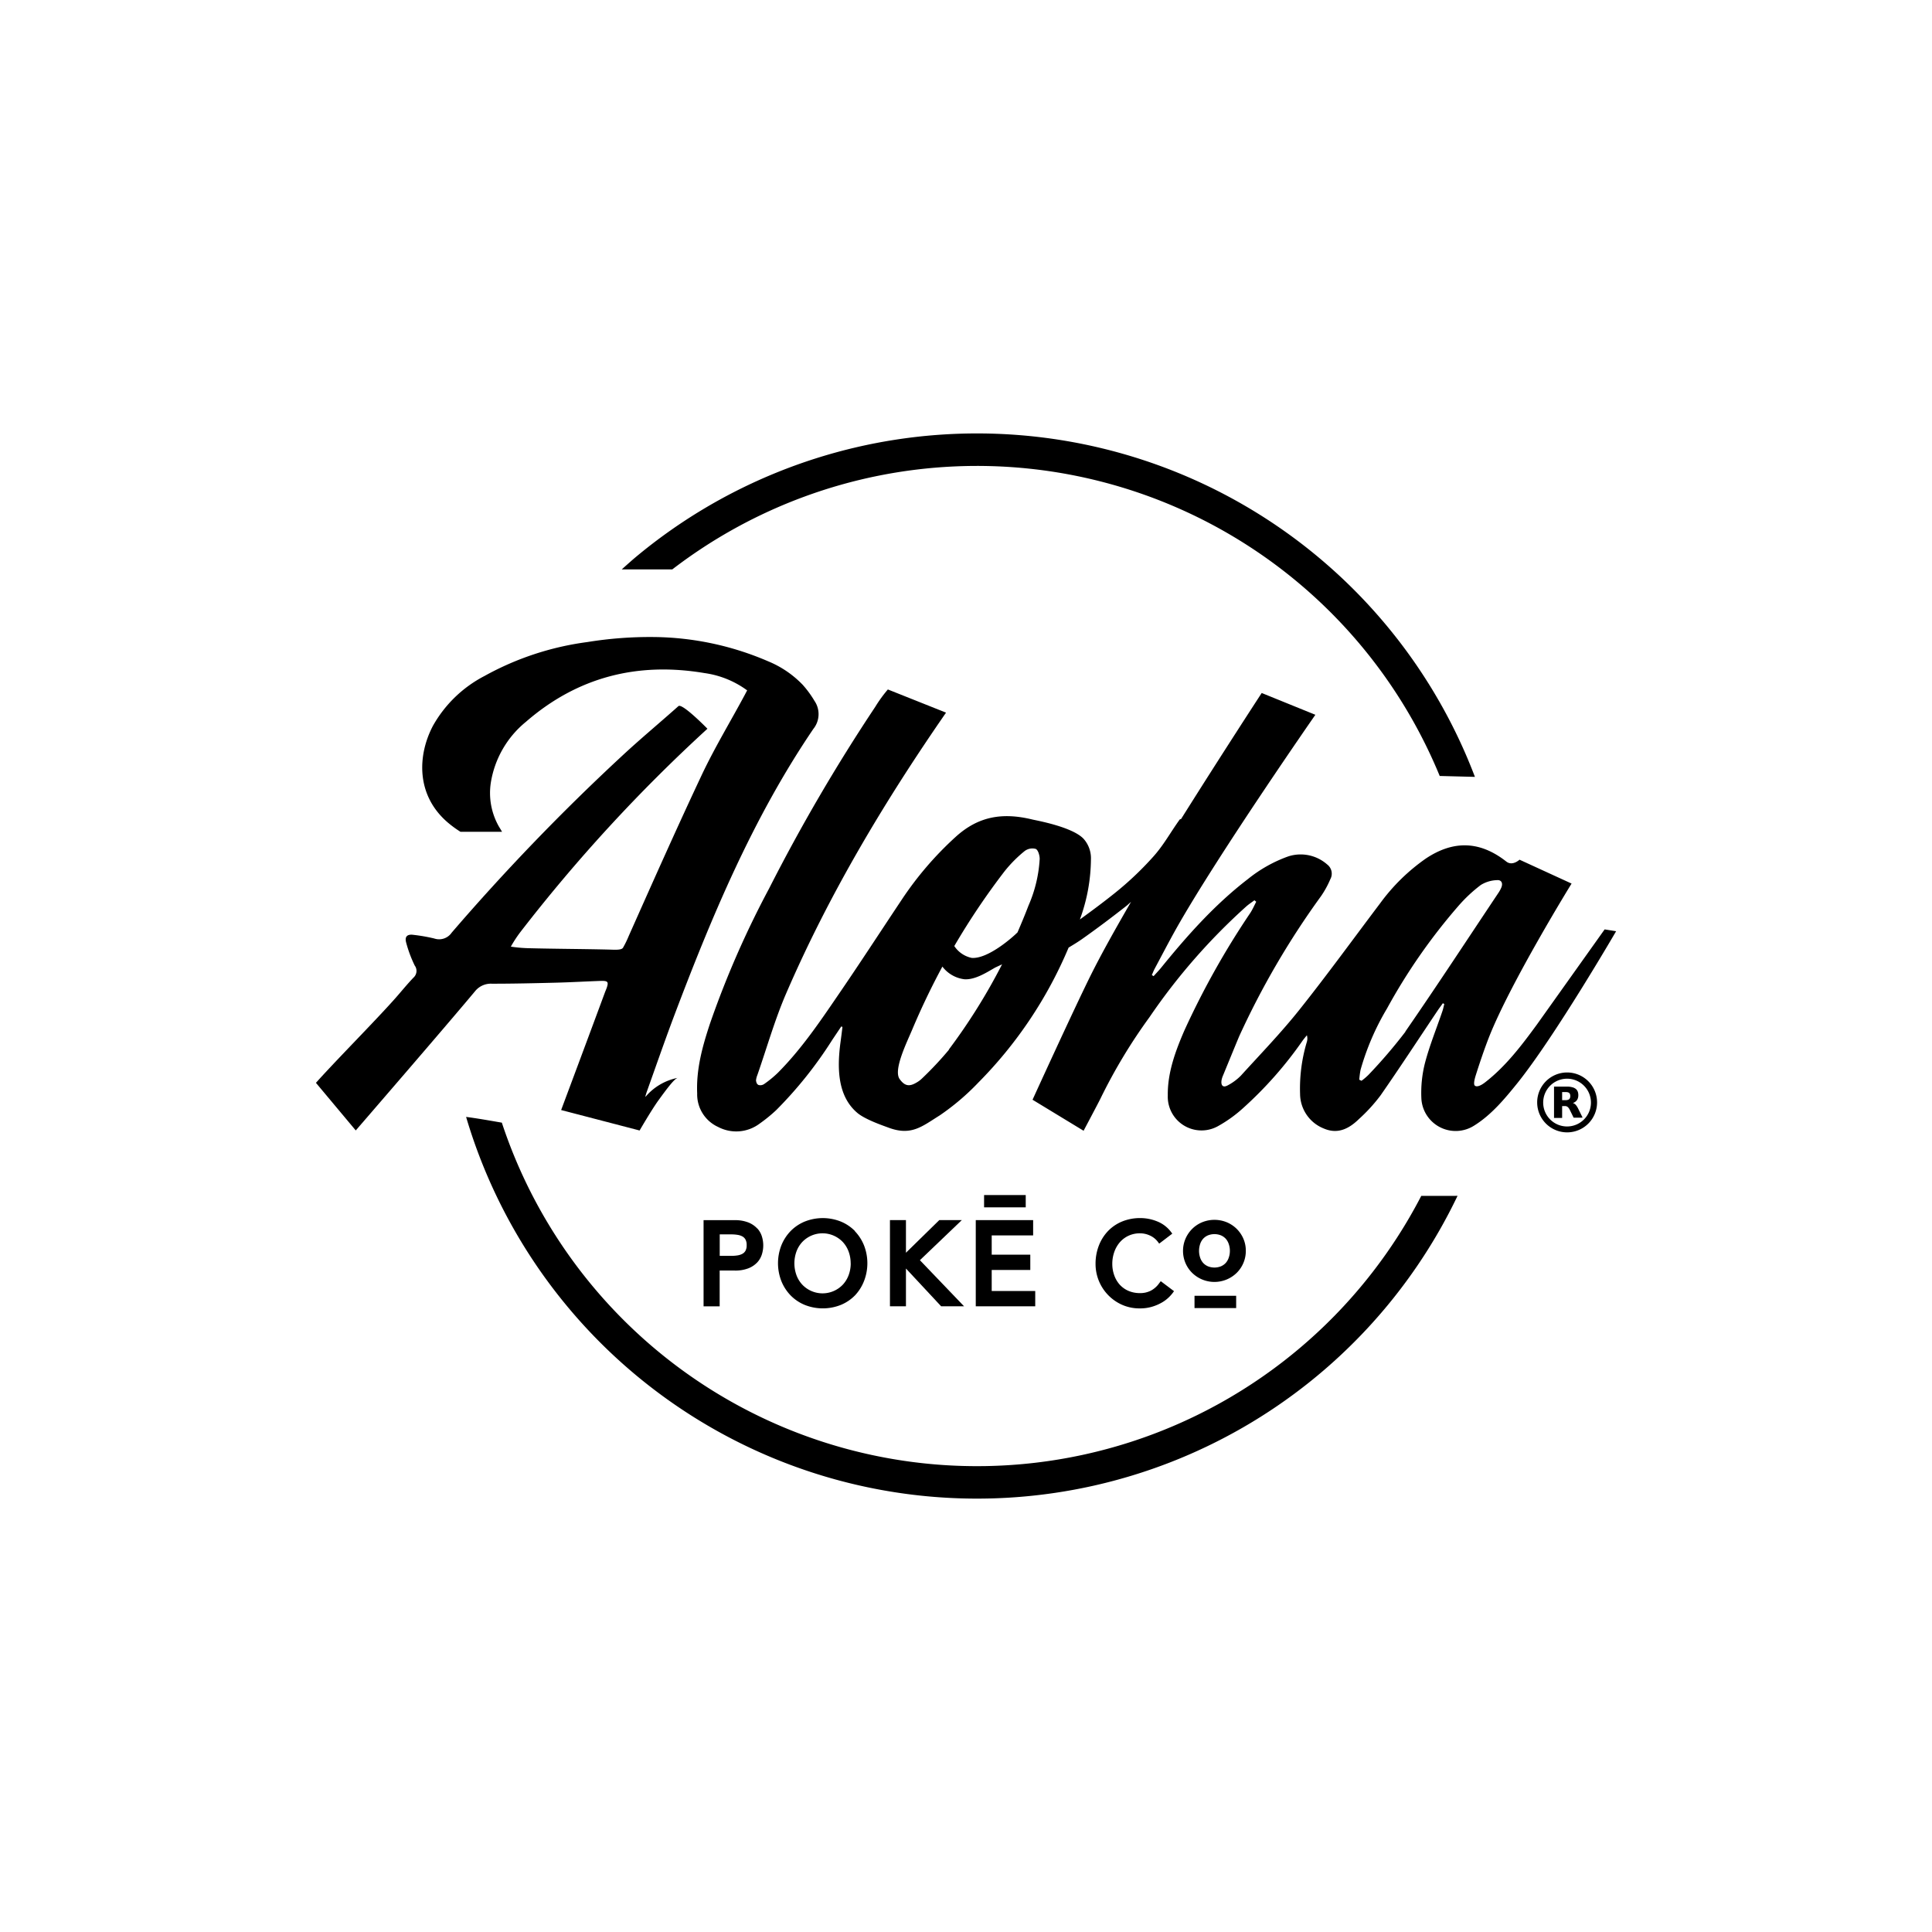 <svg id="Layer_1" data-name="Layer 1" xmlns="http://www.w3.org/2000/svg" viewBox="0 0 360 360"><defs><style>.cls-1{fill:none;}</style></defs><title>Aloha_Primary_Black</title><rect class="cls-1" x="177.51" y="177.51" width="4.99" height="4.99"/><path d="M299,173.18l-12.63,17.74c-2.85,3.89-5.78,7.76-9.63,10.75-1.09.85-1.61.77-1.76.71s-.59-.09,0-2c.76-2.39,1.56-4.78,2.47-7.11,4-10.17,15.39-28.63,15.39-28.63l-9.7-4.45s-1.31,1.25-2.46.35c-4.91-3.86-9.84-4-15-.56a36.14,36.14,0,0,0-8.49,8.31c-5,6.62-9.89,13.37-15.07,19.87-3.4,4.27-7.22,8.22-10.9,12.27a9.91,9.91,0,0,1-2.43,1.8c-.85.48-1.31.1-1.18-.89a3.74,3.74,0,0,1,.28-.93c1-2.43,2-4.88,3-7.28a151.81,151.81,0,0,1,15.24-26.11,17.34,17.34,0,0,0,1.75-3.18,2.15,2.15,0,0,0-.58-2.76,7.48,7.48,0,0,0-7.29-1.49,25.77,25.77,0,0,0-7.48,4.21c-6.19,4.76-11.33,10.55-16.22,16.58-.43.52-.9,1-1.35,1.51l-.33-.2c.17-.39.32-.79.52-1.17,1.36-2.54,2.68-5.09,4.09-7.6,7.8-13.78,25.86-39.73,25.86-39.73l-10-4.06S228,140,220.05,152.65a.22.22,0,0,0-.23.06c-1.72,2.38-3,4.8-5,7a59.59,59.59,0,0,1-7.15,6.75c-2.1,1.68-4.27,3.29-6.45,4.87a33.08,33.08,0,0,0,2.06-11.21,5.43,5.43,0,0,0-1.36-3.81c-2.08-2.24-8.86-3.44-9.53-3.6-5.64-1.38-10.09-.57-14.24,3.16A62.42,62.42,0,0,0,168,167.68c-4,6-7.89,12-11.95,17.91-3.41,5-6.82,10-11.1,14.3a20.12,20.12,0,0,1-2.53,2.08,1.25,1.25,0,0,1-1.08.2c-.32-.16-.4-.43-.47-.84a3.59,3.59,0,0,1,.25-1c1.77-5.08,3.24-10.29,5.37-15.22,8-18.52,18.32-35.76,29.79-52.32l-10.84-4.32a25.21,25.21,0,0,0-2.35,3.24,334.65,334.65,0,0,0-19.8,33.89,174.67,174.67,0,0,0-11,25.15c-1.39,4.2-2.58,8.45-2.38,13a6.66,6.66,0,0,0,3.9,6.24,7.25,7.25,0,0,0,7.72-.61,28.33,28.33,0,0,0,3.11-2.53,76.15,76.15,0,0,0,10.45-13.1l1.67-2.49.22.1c-.12,1-.24,1.93-.37,2.89-.7,5.17-.4,10.12,3.14,13.12,1.51,1.28,5,2.44,5.89,2.78,4.19,1.53,6.17-.26,9.46-2.31a44.74,44.74,0,0,0,7.2-6.12,79.41,79.41,0,0,0,16.82-25.15c.88-.53,1.76-1.06,2.59-1.65,2.76-1.95,5.48-4,8.12-6.07.32-.25.61-.54.92-.8-2.89,5-5.52,9.68-7.5,13.66-3.17,6.37-10.85,23.21-10.85,23.21l9.51,5.78s2.79-5.26,3.15-6a100.65,100.65,0,0,1,9.15-15.19,113.87,113.87,0,0,1,18.06-20.65c.46-.4,1-.74,1.47-1.11l.34.28c-.36.69-.67,1.41-1.09,2.06a151.33,151.33,0,0,0-12.3,21.93c-1.65,3.8-3.15,7.85-3.09,12.09a6.29,6.29,0,0,0,9.32,5.75,25,25,0,0,0,4.8-3.46,72.67,72.67,0,0,0,11-12.49c.25-.35.53-.67.8-1a2.17,2.17,0,0,1,0,1.21,30.16,30.16,0,0,0-1.27,9.72,7,7,0,0,0,4.42,6.44c2.65,1.14,4.75,0,6.59-1.8a30.86,30.86,0,0,0,4-4.39c3.61-5.19,7.07-10.49,10.59-15.74.32-.48.68-.94,1-1.41l.27.14c-.11.44-.2.9-.35,1.34-1.08,3.18-2.36,6.31-3.22,9.55a22.49,22.49,0,0,0-.69,6.86,6.4,6.4,0,0,0,9.87,4.88c3.2-2,5.68-5,8-7.87,7.08-8.82,18.41-28.32,18.41-28.32ZM187.25,162.27a24.34,24.34,0,0,1,3.68-3.69,2.39,2.39,0,0,1,2.06-.4c.44.19.74,1.2.74,1.85a25.09,25.09,0,0,1-2.08,8.7c-.64,1.68-1.33,3.33-2.05,5-.81.83-5.49,5-8.54,4.76a5.14,5.14,0,0,1-3.24-2.21,132.75,132.75,0,0,1,9.42-14m-10.4,33.3a62.91,62.91,0,0,1-5,5.34,4.93,4.93,0,0,1-1.06.8c-1.37.82-2.23.63-3.15-.66-1.21-1.7,1.37-6.87,2.36-9.24q2.53-6,5.61-11.71a6.06,6.06,0,0,0,4.1,2.36c2,.13,4.11-1.25,5.74-2.18l1.28-.6a110.13,110.13,0,0,1-9.92,15.88m85.08-3.32a95.56,95.56,0,0,1-6.85,8,11.59,11.59,0,0,1-1.33,1.14l-.42-.2a15.92,15.92,0,0,1,.24-1.84,47.35,47.35,0,0,1,4.94-11.45,108.25,108.25,0,0,1,13.31-19.11,27.5,27.5,0,0,1,4.16-3.89,6.12,6.12,0,0,1,3-.9c.86-.08,1.17.59.8,1.43a6.31,6.31,0,0,1-.46.85c-5.78,8.65-11.48,17.37-17.4,25.93"/><path d="M120.25,204.32s.19-.69.31-1c1.61-4.5,3.17-9,4.85-13.49,7.09-18.79,14.8-37.3,26.14-54a4.39,4.39,0,0,0,.21-5.24,19,19,0,0,0-2.2-3,18.83,18.83,0,0,0-6.39-4.35,55,55,0,0,0-21.39-4.54,73,73,0,0,0-12.35.94,54,54,0,0,0-19.17,6.33,23.32,23.32,0,0,0-9.58,9.26c-2.87,5.44-3.22,12.88,2.72,18a20.18,20.18,0,0,0,2.4,1.76h7.75c-.2-.34-.41-.69-.6-1a12.64,12.64,0,0,1-1.5-8.1A18.37,18.37,0,0,1,98,134.5c9.61-8.35,20.81-11.19,33.29-9.08a17.46,17.46,0,0,1,7.93,3.22l-.42.8c-2.68,5-5.59,9.79-8,14.88-4.71,10-9.15,20-13.65,30.1a18.06,18.06,0,0,1-1.07,2.19c-.3.46-1.56.36-2.63.33-5-.12-10.06-.13-15.08-.26a25.78,25.78,0,0,1-3.18-.29A22.78,22.78,0,0,1,97,173.63a299.44,299.44,0,0,1,34.82-37.84s-4.72-4.84-5.41-4.21c-3.54,3.16-7.2,6.19-10.67,9.43a405.17,405.17,0,0,0-31.57,32.77,2.84,2.84,0,0,1-3.27,1.09,32,32,0,0,0-3.83-.67c-1.16-.17-1.7.29-1.39,1.43a23.43,23.43,0,0,0,1.6,4.29,1.67,1.67,0,0,1-.23,2.24c-1.18,1.23-2.25,2.56-3.38,3.84-3.85,4.34-10.94,11.45-14.8,15.77l7.42,8.87s16.86-19.49,22.28-26a3.78,3.78,0,0,1,3.11-1.34c3.94,0,7.87-.09,11.8-.19,2.88-.07,5.75-.24,8.63-.34,1.15,0,1.31.21.95,1.28-.09.27-.21.53-.31.79-2.55,6.91-8.19,22-8.19,22l14.62,3.81s2.26-3.9,3.52-5.63c1.64-2.26,3-4.07,3.61-4.18a10.49,10.49,0,0,0-6,3.5"/><path d="M141.1,228.91a4.56,4.56,0,0,0-1.65-1.12,6.71,6.71,0,0,0-2.57-.43H131.1v16.06h3v-6.67h2.81a6.71,6.71,0,0,0,2.57-.43,4.55,4.55,0,0,0,1.65-1.12,3.89,3.89,0,0,0,.86-1.55,5.57,5.57,0,0,0,0-3.18,3.9,3.9,0,0,0-.86-1.55m-2,3.14a2.06,2.06,0,0,1-.22,1,1.46,1.46,0,0,1-.56.56,2.72,2.72,0,0,1-.9.3,6.85,6.85,0,0,1-1.11.09h-2.23v-4h2.23a7,7,0,0,1,1.11.09,2.75,2.75,0,0,1,.9.3,1.46,1.46,0,0,1,.56.57,2.06,2.06,0,0,1,.22,1"/><path d="M159.32,229.4a7.91,7.91,0,0,0-2.64-1.78,9.09,9.09,0,0,0-6.73,0,7.91,7.91,0,0,0-2.64,1.78,8.26,8.26,0,0,0-1.72,2.67,9.16,9.16,0,0,0,0,6.63,8.26,8.26,0,0,0,1.72,2.67,7.9,7.9,0,0,0,2.64,1.78,9.09,9.09,0,0,0,6.73,0,7.92,7.92,0,0,0,2.64-1.78A8.26,8.26,0,0,0,161,238.7a9.15,9.15,0,0,0,0-6.63,8.26,8.26,0,0,0-1.72-2.67m-.76,6a6.29,6.29,0,0,1-.38,2.18,5.28,5.28,0,0,1-1.06,1.76,5.21,5.21,0,0,1-7.62,0,5.28,5.28,0,0,1-1.06-1.76,6.49,6.49,0,0,1,0-4.36,5.28,5.28,0,0,1,1.06-1.76,5.21,5.21,0,0,1,7.61,0,5.29,5.29,0,0,1,1.06,1.76,6.3,6.3,0,0,1,.38,2.18"/><polygon points="179.22 227.35 175.02 227.35 168.81 233.43 168.81 227.35 165.83 227.35 165.83 243.41 168.81 243.41 168.81 236.37 175.37 243.41 179.64 243.41 171.41 234.82 179.22 227.35"/><polygon points="184.79 236.64 191.98 236.64 191.98 233.79 184.79 233.79 184.79 230.2 192.51 230.2 192.51 227.35 181.82 227.35 181.82 243.41 192.9 243.41 192.9 240.56 184.79 240.56 184.79 236.64"/><path d="M216,239.11a4.48,4.48,0,0,1-1.51,1.36,4.28,4.28,0,0,1-2.07.48,5.31,5.31,0,0,1-2.18-.43,4.76,4.76,0,0,1-1.62-1.17,5.22,5.22,0,0,1-1-1.73,6.19,6.19,0,0,1-.36-2.11,6.59,6.59,0,0,1,.38-2.25,5.56,5.56,0,0,1,1.05-1.81,4.9,4.9,0,0,1,1.62-1.2,5,5,0,0,1,2.12-.44,4.41,4.41,0,0,1,1.84.41,3.81,3.81,0,0,1,1.45,1.14l.28.37,2.44-1.86-.28-.37a6,6,0,0,0-2.56-1.92,8.36,8.36,0,0,0-3.11-.61,8.84,8.84,0,0,0-3.38.63,7.7,7.7,0,0,0-2.65,1.79,8.16,8.16,0,0,0-1.71,2.72,9.36,9.36,0,0,0-.61,3.4,8.32,8.32,0,0,0,4.81,7.56,8,8,0,0,0,3.44.73,7.77,7.77,0,0,0,2.44-.36,8.48,8.48,0,0,0,1.8-.81,6.52,6.52,0,0,0,1.22-.95,7.23,7.23,0,0,0,.64-.72l.27-.37-2.47-1.86Z"/><path d="M231.69,230.82a5.91,5.91,0,0,0-1.24-1.83,5.83,5.83,0,0,0-1.86-1.24,6.07,6.07,0,0,0-4.59,0,5.8,5.8,0,0,0-1.86,1.24,5.87,5.87,0,0,0-1.24,1.83,5.65,5.65,0,0,0-.46,2.26,5.73,5.73,0,0,0,1.7,4.1,5.94,5.94,0,0,0,8.3,0,5.73,5.73,0,0,0,1.7-4.1,5.65,5.65,0,0,0-.45-2.26m-2.52,2.26a3.71,3.71,0,0,1-.21,1.26,2.78,2.78,0,0,1-.57,1,2.63,2.63,0,0,1-.89.62,3.29,3.29,0,0,1-2.41,0,2.62,2.62,0,0,1-.89-.62,2.76,2.76,0,0,1-.57-1,4,4,0,0,1,0-2.53,2.71,2.71,0,0,1,.57-1,2.61,2.61,0,0,1,.89-.62,3.28,3.28,0,0,1,2.41,0,2.63,2.63,0,0,1,.89.62,2.78,2.78,0,0,1,.57,1,3.71,3.71,0,0,1,.21,1.26"/><rect x="183.37" y="222.68" width="7.76" height="2.29"/><rect x="222.58" y="241.45" width="7.76" height="2.29"/><path d="M125.27,106.1a93.23,93.23,0,0,1,142.64,37.63l.36.86,6.56.17c-.43-1.13-.89-2.27-1.36-3.39a99.26,99.26,0,0,0-155.1-37.49c-.43.36-1.46,1.27-2.52,2.22"/><path d="M264.83,222.84A93.23,93.23,0,0,1,93.51,209.19c-2.22-.38-4.43-.78-6.66-1.07a99.27,99.27,0,0,0,184.74,14.71Z"/><path d="M286.43,205.46A5.58,5.58,0,1,1,292,211,5.58,5.58,0,0,1,286.43,205.46ZM292,201a4.45,4.45,0,1,0,4.45,4.45A4.45,4.45,0,0,0,292,201Z"/><path d="M294.84,208.26h-1.57s0,0-.05,0l-.71-1.45a2,2,0,0,0-.28-.43.81.81,0,0,0-.52-.28l-.27,0h-.36v2.21h-1.51v-5.84H292a3.73,3.73,0,0,1,1,.13,1.74,1.74,0,0,1,.61.29,1.22,1.22,0,0,1,.43.68,2.12,2.12,0,0,1,.05.65,1.62,1.62,0,0,1-.13.56,1.28,1.28,0,0,1-.44.53,1.78,1.78,0,0,1-.49.24h0l.11,0a1.26,1.26,0,0,1,.55.41,3.19,3.19,0,0,1,.37.6l.82,1.66Zm-3.76-4.75V205h.68a1.39,1.39,0,0,0,.39-.06.56.56,0,0,0,.41-.4,1.09,1.09,0,0,0,0-.61.53.53,0,0,0-.36-.38,1.46,1.46,0,0,0-.44-.06h-.67Z"/></svg>